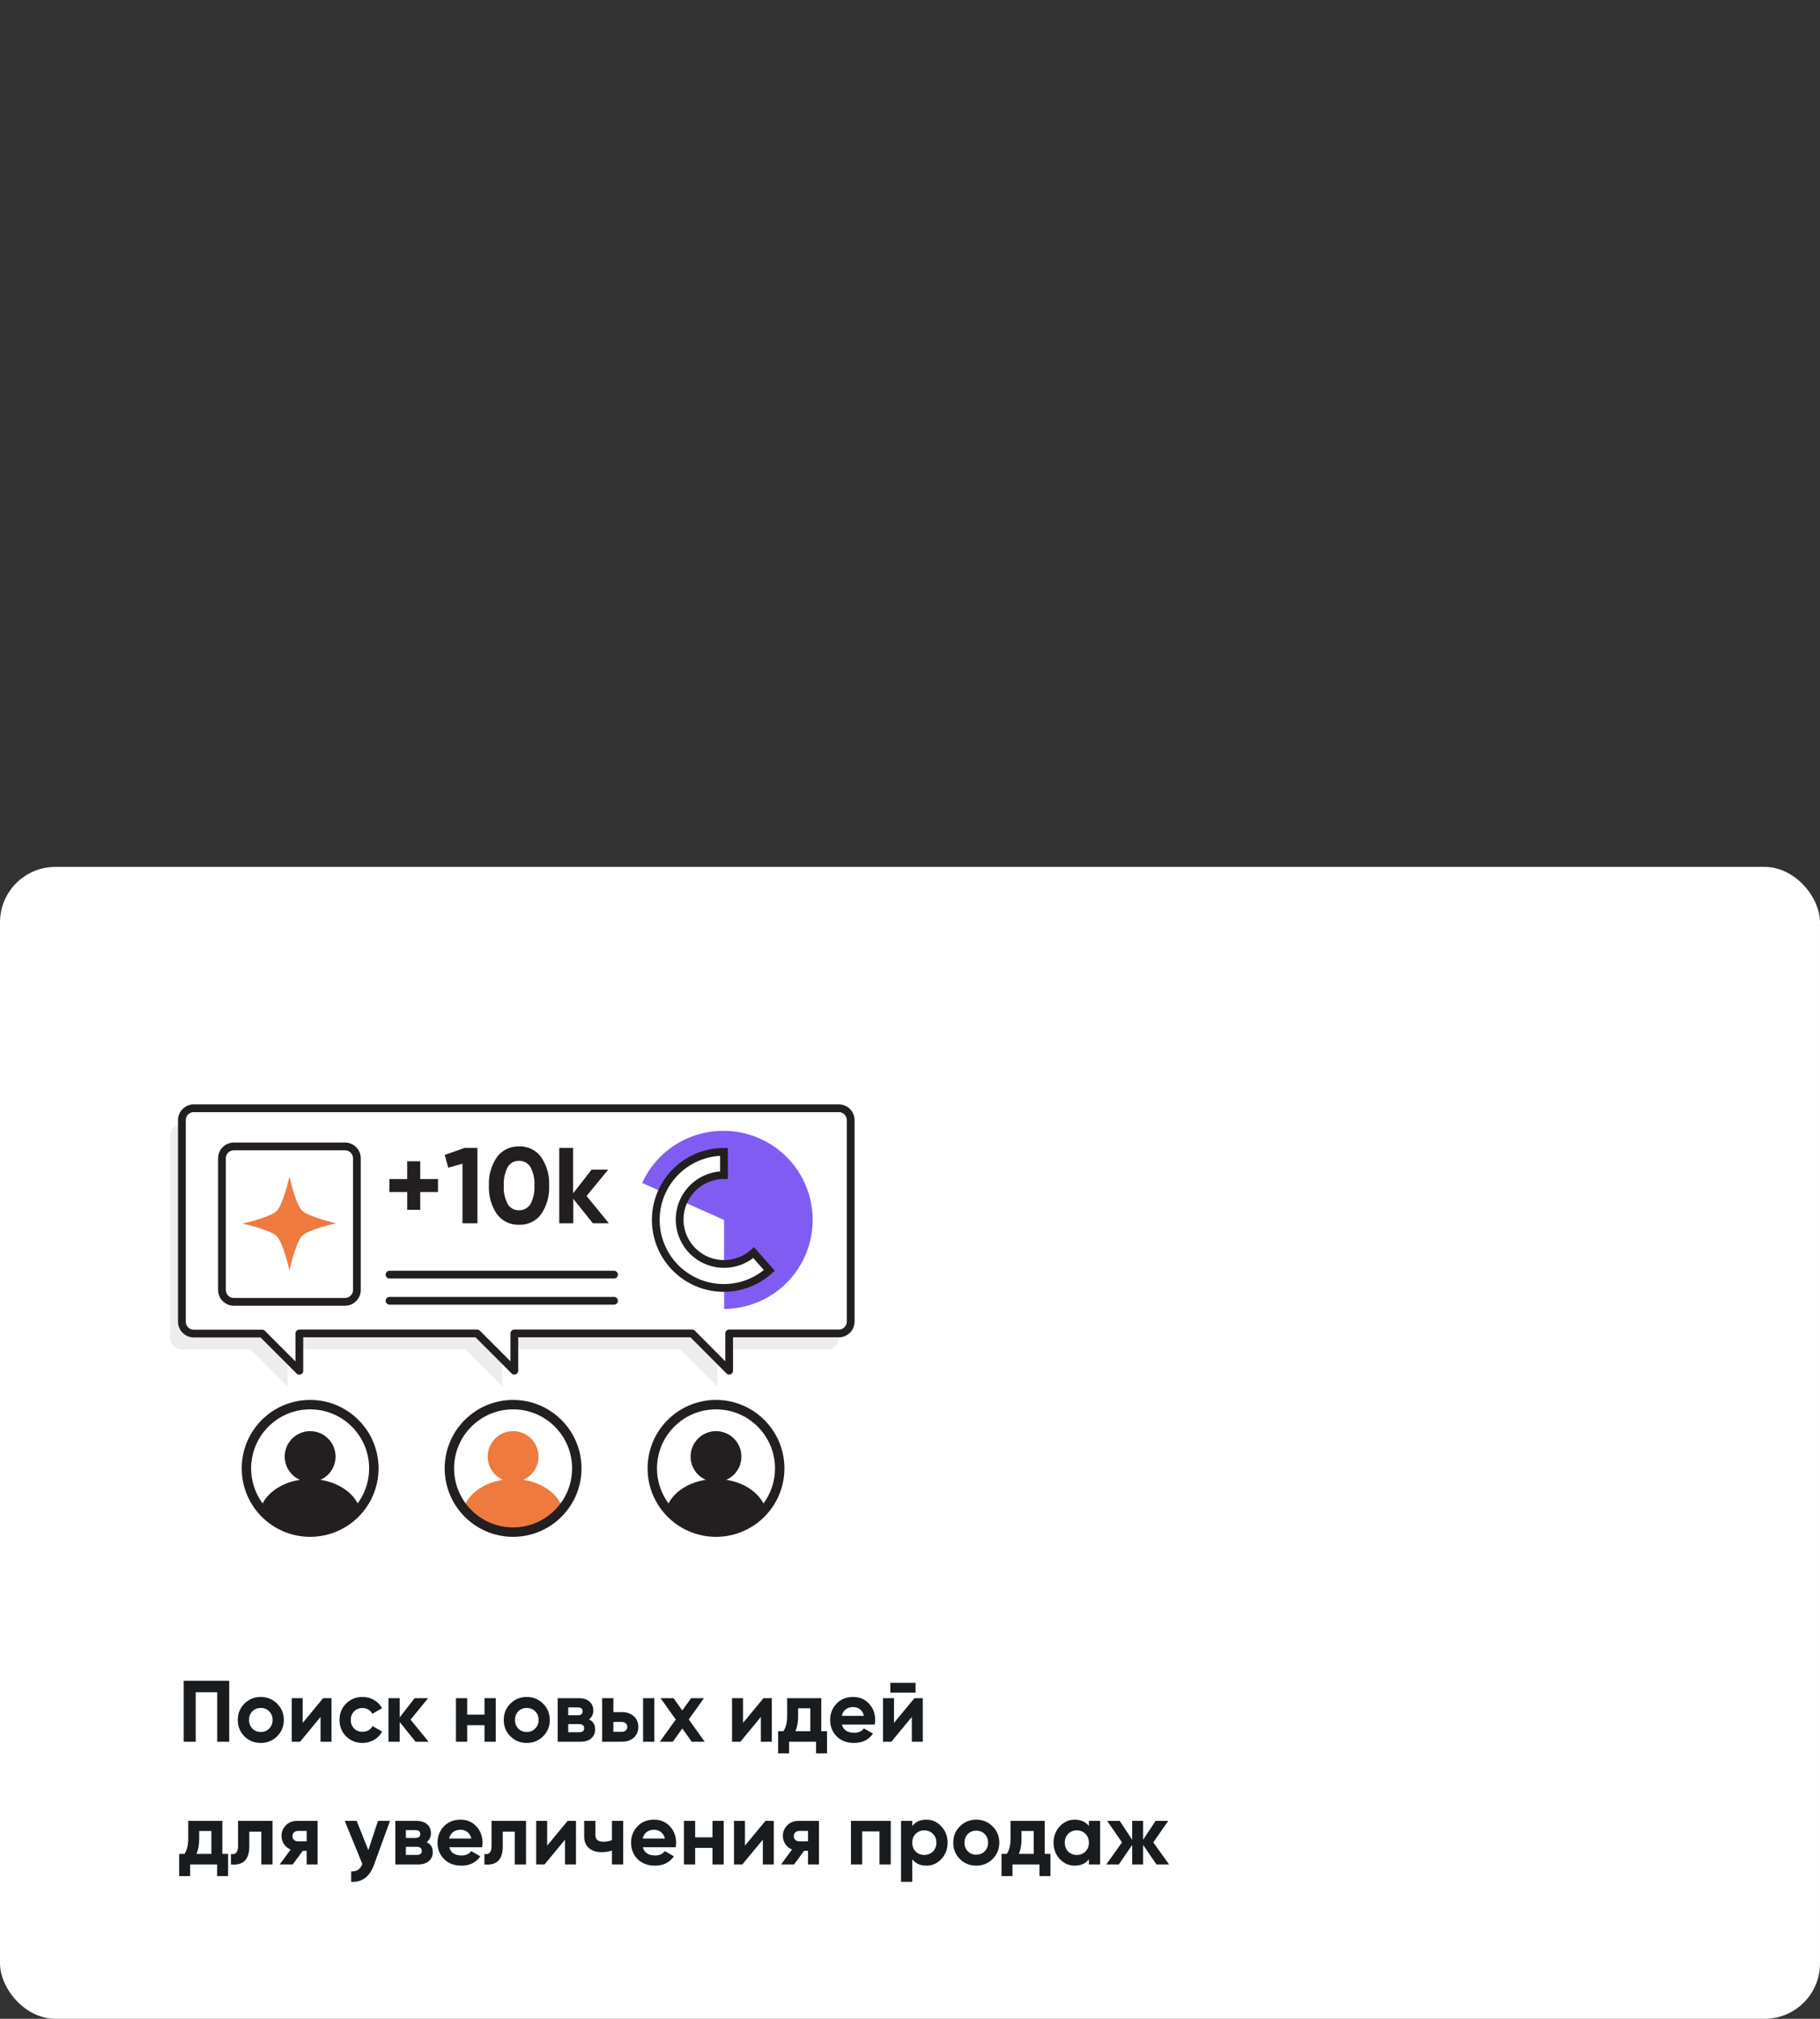 <?xml version="1.0" encoding="UTF-8"?> <svg xmlns="http://www.w3.org/2000/svg" width="460" height="510" viewBox="0 0 460 510" fill="none"><rect x="0" y="0" width="460" height="510" fill="#333333" stroke="none"/> <rect y="219" width="460" height="291" rx="14" fill="white"></rect> <path d="M46.43 424.6H57.936V440H54.9V427.504H49.466V440H46.43V424.6ZM70.043 438.636C68.928 439.751 67.55 440.308 65.907 440.308C64.264 440.308 62.886 439.751 61.771 438.636C60.656 437.521 60.099 436.143 60.099 434.5C60.099 432.872 60.656 431.501 61.771 430.386C62.9 429.257 64.279 428.692 65.907 428.692C67.535 428.692 68.914 429.257 70.043 430.386C71.172 431.515 71.737 432.887 71.737 434.5C71.737 436.128 71.172 437.507 70.043 438.636ZM63.773 436.678C64.345 437.25 65.056 437.536 65.907 437.536C66.758 437.536 67.469 437.25 68.041 436.678C68.613 436.106 68.899 435.38 68.899 434.5C68.899 433.62 68.613 432.894 68.041 432.322C67.469 431.75 66.758 431.464 65.907 431.464C65.056 431.464 64.345 431.75 63.773 432.322C63.216 432.909 62.937 433.635 62.937 434.5C62.937 435.365 63.216 436.091 63.773 436.678ZM76.505 435.248L81.675 429H83.787V440H81.016V433.752L75.846 440H73.734V429H76.505V435.248ZM91.624 440.308C89.966 440.308 88.581 439.751 87.466 438.636C86.366 437.521 85.816 436.143 85.816 434.5C85.816 432.857 86.366 431.479 87.466 430.364C88.581 429.249 89.966 428.692 91.624 428.692C92.695 428.692 93.67 428.949 94.55 429.462C95.43 429.975 96.097 430.665 96.552 431.53L94.11 432.96C93.89 432.505 93.552 432.146 93.098 431.882C92.658 431.618 92.159 431.486 91.602 431.486C90.751 431.486 90.047 431.772 89.49 432.344C88.933 432.901 88.654 433.62 88.654 434.5C88.654 435.351 88.933 436.069 89.49 436.656C90.047 437.213 90.751 437.492 91.602 437.492C92.174 437.492 92.68 437.367 93.12 437.118C93.575 436.854 93.912 436.495 94.132 436.04L96.596 437.448C96.112 438.328 95.422 439.025 94.528 439.538C93.648 440.051 92.68 440.308 91.624 440.308ZM103.771 434.434L108.325 440H105.025L101.021 435.006V440H98.183V429H101.021V433.84L104.805 429H108.193L103.771 434.434ZM122.457 433.158V429H125.295V440H122.457V435.82H118.079V440H115.241V429H118.079V433.158H122.457ZM137.268 438.636C136.153 439.751 134.774 440.308 133.132 440.308C131.489 440.308 130.11 439.751 128.996 438.636C127.881 437.521 127.324 436.143 127.324 434.5C127.324 432.872 127.881 431.501 128.996 430.386C130.125 429.257 131.504 428.692 133.132 428.692C134.76 428.692 136.138 429.257 137.268 430.386C138.397 431.515 138.962 432.887 138.962 434.5C138.962 436.128 138.397 437.507 137.268 438.636ZM130.998 436.678C131.57 437.25 132.281 437.536 133.132 437.536C133.982 437.536 134.694 437.25 135.266 436.678C135.838 436.106 136.124 435.38 136.124 434.5C136.124 433.62 135.838 432.894 135.266 432.322C134.694 431.75 133.982 431.464 133.132 431.464C132.281 431.464 131.57 431.75 130.998 432.322C130.44 432.909 130.162 433.635 130.162 434.5C130.162 435.365 130.44 436.091 130.998 436.678ZM148.878 434.368C149.905 434.867 150.418 435.703 150.418 436.876C150.418 437.815 150.095 438.57 149.45 439.142C148.805 439.714 147.903 440 146.744 440H140.958V429H146.304C147.448 429 148.343 429.286 148.988 429.858C149.633 430.415 149.956 431.163 149.956 432.102C149.956 433.07 149.597 433.825 148.878 434.368ZM146.04 431.332H143.62V433.312H146.04C146.847 433.312 147.25 432.982 147.25 432.322C147.25 431.662 146.847 431.332 146.04 431.332ZM143.62 437.602H146.414C147.235 437.602 147.646 437.25 147.646 436.546C147.646 436.238 147.536 435.996 147.316 435.82C147.096 435.644 146.795 435.556 146.414 435.556H143.62V437.602ZM155.032 432.52H157.166C158.413 432.52 159.418 432.865 160.18 433.554C160.943 434.229 161.324 435.131 161.324 436.26C161.324 437.389 160.943 438.299 160.18 438.988C159.418 439.663 158.413 440 157.166 440H152.194V429H155.032V432.52ZM162.534 440V429H165.372V440H162.534ZM155.032 437.492H157.188C157.584 437.492 157.907 437.382 158.156 437.162C158.42 436.927 158.552 436.627 158.552 436.26C158.552 435.893 158.42 435.593 158.156 435.358C157.907 435.123 157.584 435.006 157.188 435.006H155.032V437.492ZM174.08 434.368L178.106 440H174.828L172.452 436.656L170.054 440H166.776L170.802 434.39L166.952 429H170.23L172.452 432.102L174.674 429H177.93L174.08 434.368ZM187.795 435.248L192.965 429H195.077V440H192.305V433.752L187.135 440H185.023V429H187.795V435.248ZM207.577 429V437.338H209.029V442.948H206.257V440H199.437V442.948H196.665V437.338H198.007C198.638 436.399 198.953 435.101 198.953 433.444V429H207.577ZM201.043 437.338H204.805V431.552H201.725V433.444C201.725 435.028 201.498 436.326 201.043 437.338ZM221.088 435.666H212.794C213.16 437.045 214.194 437.734 215.896 437.734C216.981 437.734 217.802 437.367 218.36 436.634L220.648 437.954C219.562 439.523 217.964 440.308 215.852 440.308C214.033 440.308 212.574 439.758 211.474 438.658C210.374 437.558 209.824 436.172 209.824 434.5C209.824 432.857 210.366 431.479 211.452 430.364C212.522 429.249 213.916 428.692 215.632 428.692C217.26 428.692 218.587 429.249 219.614 430.364C220.67 431.479 221.198 432.857 221.198 434.5C221.198 434.808 221.161 435.197 221.088 435.666ZM212.75 433.466H218.36C218.198 432.747 217.868 432.197 217.37 431.816C216.886 431.435 216.306 431.244 215.632 431.244C214.869 431.244 214.238 431.442 213.74 431.838C213.241 432.219 212.911 432.762 212.75 433.466ZM231.407 427.592H225.027V425.128H231.407V427.592ZM225.951 435.248L231.121 429H233.233V440H230.461V433.752L225.291 440H223.179V429H225.951V435.248ZM56.198 460V468.338H57.65V473.948H54.878V471H48.058V473.948H45.286V468.338H46.628C47.259 467.399 47.574 466.101 47.574 464.444V460H56.198ZM49.664 468.338H53.426V462.552H50.346V464.444C50.346 466.028 50.119 467.326 49.664 468.338ZM60.172 460H68.884V471H66.046V462.728H63.01V466.402C63.01 469.79 61.463 471.323 58.368 471V468.338C58.955 468.485 59.402 468.382 59.71 468.03C60.018 467.678 60.172 467.084 60.172 466.248V460ZM75.13 460H80.278V471H77.506V467.568H76.516L73.986 471H70.708L73.458 467.238C72.754 466.945 72.189 466.483 71.764 465.852C71.353 465.221 71.148 464.532 71.148 463.784C71.148 462.772 71.515 461.885 72.248 461.122C72.967 460.374 73.927 460 75.13 460ZM77.506 462.53H75.35C74.939 462.53 74.595 462.655 74.316 462.904C74.052 463.153 73.92 463.476 73.92 463.872C73.92 464.268 74.052 464.583 74.316 464.818C74.595 465.053 74.939 465.17 75.35 465.17H77.506V462.53ZM93.094 467.392L95.536 460H98.572L94.568 471C93.454 474.095 91.518 475.561 88.76 475.4V472.76C89.508 472.775 90.095 472.635 90.52 472.342C90.96 472.049 91.312 471.557 91.576 470.868L87.132 460H90.146L93.094 467.392ZM107.843 465.368C108.87 465.867 109.383 466.703 109.383 467.876C109.383 468.815 109.06 469.57 108.415 470.142C107.77 470.714 106.868 471 105.709 471H99.923V460H105.269C106.413 460 107.308 460.286 107.953 460.858C108.598 461.415 108.921 462.163 108.921 463.102C108.921 464.07 108.562 464.825 107.843 465.368ZM105.005 462.332H102.585V464.312H105.005C105.812 464.312 106.215 463.982 106.215 463.322C106.215 462.662 105.812 462.332 105.005 462.332ZM102.585 468.602H105.379C106.2 468.602 106.611 468.25 106.611 467.546C106.611 467.238 106.501 466.996 106.281 466.82C106.061 466.644 105.76 466.556 105.379 466.556H102.585V468.602ZM121.851 466.666H113.557C113.924 468.045 114.958 468.734 116.659 468.734C117.745 468.734 118.566 468.367 119.123 467.634L121.411 468.954C120.326 470.523 118.727 471.308 116.615 471.308C114.797 471.308 113.337 470.758 112.237 469.658C111.137 468.558 110.587 467.172 110.587 465.5C110.587 463.857 111.13 462.479 112.215 461.364C113.286 460.249 114.679 459.692 116.395 459.692C118.023 459.692 119.351 460.249 120.377 461.364C121.433 462.479 121.961 463.857 121.961 465.5C121.961 465.808 121.925 466.197 121.851 466.666ZM113.513 464.466H119.123C118.962 463.747 118.632 463.197 118.133 462.816C117.649 462.435 117.07 462.244 116.395 462.244C115.633 462.244 115.002 462.442 114.503 462.838C114.005 463.219 113.675 463.762 113.513 464.466ZM124.239 460H132.951V471H130.113V462.728H127.077V466.402C127.077 469.79 125.53 471.323 122.435 471V468.338C123.022 468.485 123.469 468.382 123.777 468.03C124.085 467.678 124.239 467.084 124.239 466.248V460ZM138.295 466.248L143.465 460H145.577V471H142.805V464.752L137.635 471H135.523V460H138.295V466.248ZM154.667 464.84V460H157.505V471H154.667V467.502C153.846 467.766 152.973 467.898 152.049 467.898C150.7 467.898 149.629 467.553 148.837 466.864C148.045 466.175 147.649 465.199 147.649 463.938V460H150.487V463.608C150.487 464.708 151.169 465.258 152.533 465.258C153.34 465.258 154.051 465.119 154.667 464.84ZM170.771 466.666H162.477C162.844 468.045 163.878 468.734 165.579 468.734C166.665 468.734 167.486 468.367 168.043 467.634L170.331 468.954C169.246 470.523 167.647 471.308 165.535 471.308C163.717 471.308 162.257 470.758 161.157 469.658C160.057 468.558 159.507 467.172 159.507 465.5C159.507 463.857 160.05 462.479 161.135 461.364C162.206 460.249 163.599 459.692 165.315 459.692C166.943 459.692 168.271 460.249 169.297 461.364C170.353 462.479 170.881 463.857 170.881 465.5C170.881 465.808 170.845 466.197 170.771 466.666ZM162.433 464.466H168.043C167.882 463.747 167.552 463.197 167.053 462.816C166.569 462.435 165.99 462.244 165.315 462.244C164.553 462.244 163.922 462.442 163.423 462.838C162.925 463.219 162.595 463.762 162.433 464.466ZM180.078 464.158V460H182.916V471H180.078V466.82H175.7V471H172.862V460H175.7V464.158H180.078ZM188.289 466.248L193.459 460H195.571V471H192.799V464.752L187.629 471H185.517V460H188.289V466.248ZM201.845 460H206.993V471H204.221V467.568H203.231L200.701 471H197.423L200.173 467.238C199.469 466.945 198.904 466.483 198.479 465.852C198.068 465.221 197.863 464.532 197.863 463.784C197.863 462.772 198.23 461.885 198.963 461.122C199.682 460.374 200.642 460 201.845 460ZM204.221 462.53H202.065C201.654 462.53 201.31 462.655 201.031 462.904C200.767 463.153 200.635 463.476 200.635 463.872C200.635 464.268 200.767 464.583 201.031 464.818C201.31 465.053 201.654 465.17 202.065 465.17H204.221V462.53ZM215.079 460H225.133V471H222.295V462.662H217.917V471H215.079V460ZM234.136 459.692C235.617 459.692 236.878 460.257 237.92 461.386C238.976 462.515 239.504 463.887 239.504 465.5C239.504 467.143 238.976 468.521 237.92 469.636C236.893 470.751 235.632 471.308 234.136 471.308C232.596 471.308 231.408 470.773 230.572 469.702V475.4H227.734V460H230.572V461.298C231.408 460.227 232.596 459.692 234.136 459.692ZM231.43 467.744C232.002 468.316 232.728 468.602 233.608 468.602C234.488 468.602 235.214 468.316 235.786 467.744C236.372 467.157 236.666 466.409 236.666 465.5C236.666 464.591 236.372 463.85 235.786 463.278C235.214 462.691 234.488 462.398 233.608 462.398C232.728 462.398 232.002 462.691 231.43 463.278C230.858 463.85 230.572 464.591 230.572 465.5C230.572 466.409 230.858 467.157 231.43 467.744ZM250.877 469.636C249.762 470.751 248.384 471.308 246.741 471.308C245.098 471.308 243.72 470.751 242.605 469.636C241.49 468.521 240.933 467.143 240.933 465.5C240.933 463.872 241.49 462.501 242.605 461.386C243.734 460.257 245.113 459.692 246.741 459.692C248.369 459.692 249.748 460.257 250.877 461.386C252.006 462.515 252.571 463.887 252.571 465.5C252.571 467.128 252.006 468.507 250.877 469.636ZM244.607 467.678C245.179 468.25 245.89 468.536 246.741 468.536C247.592 468.536 248.303 468.25 248.875 467.678C249.447 467.106 249.733 466.38 249.733 465.5C249.733 464.62 249.447 463.894 248.875 463.322C248.303 462.75 247.592 462.464 246.741 462.464C245.89 462.464 245.179 462.75 244.607 463.322C244.05 463.909 243.771 464.635 243.771 465.5C243.771 466.365 244.05 467.091 244.607 467.678ZM264.038 460V468.338H265.49V473.948H262.718V471H255.898V473.948H253.126V468.338H254.468C255.099 467.399 255.414 466.101 255.414 464.444V460H264.038ZM257.504 468.338H261.266V462.552H258.186V464.444C258.186 466.028 257.959 467.326 257.504 468.338ZM275.217 461.298V460H278.055V471H275.217V469.702C274.366 470.773 273.171 471.308 271.631 471.308C270.164 471.308 268.903 470.751 267.847 469.636C266.805 468.507 266.285 467.128 266.285 465.5C266.285 463.887 266.805 462.515 267.847 461.386C268.903 460.257 270.164 459.692 271.631 459.692C273.171 459.692 274.366 460.227 275.217 461.298ZM269.981 467.744C270.553 468.316 271.279 468.602 272.159 468.602C273.039 468.602 273.765 468.316 274.337 467.744C274.923 467.157 275.217 466.409 275.217 465.5C275.217 464.591 274.923 463.85 274.337 463.278C273.765 462.691 273.039 462.398 272.159 462.398C271.279 462.398 270.553 462.691 269.981 463.278C269.409 463.85 269.123 464.591 269.123 465.5C269.123 466.409 269.409 467.157 269.981 467.744ZM291.496 465.434L295.478 471H292.288L288.922 466.072V471H286.15V466.072L282.784 471H279.616L283.576 465.434L279.836 460H283.004L286.15 464.774V460H288.922V464.774L292.068 460H295.258L291.496 465.434Z" fill="#191C1F"></path> <path d="M78.385 387.049C87.278 387.049 94.486 379.84 94.486 370.948C94.486 362.056 87.278 354.847 78.385 354.847C69.493 354.847 62.284 362.056 62.284 370.948C62.284 379.84 69.493 387.049 78.385 387.049Z" stroke="#231F20" stroke-width="2.381" stroke-miterlimit="10" stroke-linecap="round"></path> <path d="M78.385 374.393C81.934 374.393 84.811 371.516 84.811 367.967C84.811 364.419 81.934 361.542 78.385 361.542C74.837 361.542 71.96 364.419 71.96 367.967C71.96 371.516 74.837 374.393 78.385 374.393Z" fill="#231F20"></path> <path d="M129.683 374.393C133.232 374.393 136.109 371.516 136.109 367.967C136.109 364.419 133.232 361.542 129.683 361.542C126.135 361.542 123.258 364.419 123.258 367.967C123.258 371.516 126.135 374.393 129.683 374.393Z" fill="#EE7A3F"></path> <path d="M129.683 387.049C132.091 387.043 134.467 386.493 136.633 385.44C138.798 384.387 140.698 382.858 142.19 380.968C140.782 376.759 135.734 373.644 129.683 373.644C123.632 373.644 118.585 376.759 117.162 380.968C118.656 382.86 120.558 384.389 122.727 385.442C124.895 386.495 127.273 387.044 129.683 387.049Z" fill="#EE7A3F"></path> <path d="M78.385 387.049C80.796 387.044 83.174 386.495 85.342 385.442C87.51 384.389 89.412 382.86 90.907 380.968C89.484 376.759 84.436 373.644 78.385 373.644C72.334 373.644 67.287 376.759 65.879 380.968C67.371 382.858 69.27 384.387 71.436 385.44C73.602 386.493 75.977 387.043 78.385 387.049Z" fill="#231F20"></path> <path d="M129.683 387.049C138.575 387.049 145.784 379.84 145.784 370.948C145.784 362.056 138.575 354.847 129.683 354.847C120.791 354.847 113.582 362.056 113.582 370.948C113.582 379.84 120.791 387.049 129.683 387.049Z" stroke="#231F20" stroke-width="2.381" stroke-miterlimit="10" stroke-linecap="round"></path> <path d="M180.967 387.049C189.86 387.049 197.068 379.84 197.068 370.948C197.068 362.056 189.86 354.847 180.967 354.847C172.075 354.847 164.866 362.056 164.866 370.948C164.866 379.84 172.075 387.049 180.967 387.049Z" stroke="#231F20" stroke-width="2.381" stroke-miterlimit="10" stroke-linecap="round"></path> <path d="M180.967 374.393C184.516 374.393 187.393 371.516 187.393 367.967C187.393 364.419 184.516 361.542 180.967 361.542C177.419 361.542 174.542 364.419 174.542 367.967C174.542 371.516 177.419 374.393 180.967 374.393Z" fill="#231F20"></path> <path d="M209.042 284H45.995C45.201 284 44.439 284.316 43.877 284.877C43.316 285.439 43 286.201 43 286.996V337.92C43 338.714 43.316 339.476 43.877 340.038C44.439 340.6 45.201 340.915 45.995 340.915H63.28L72.686 350.321V340.885H117.619L127.025 350.291V340.885H171.958L181.319 350.291V340.885H209.042C209.837 340.885 210.599 340.57 211.161 340.008C211.722 339.446 212.038 338.684 212.038 337.89V286.966C212.03 286.176 211.711 285.422 211.15 284.867C210.589 284.311 209.832 284 209.042 284Z" fill="#EDEDED"></path> <path d="M180.967 387.049C183.378 387.044 185.756 386.495 187.924 385.442C190.092 384.389 191.995 382.86 193.489 380.968C191.991 376.759 187.033 373.644 180.967 373.644C174.901 373.644 169.869 376.759 168.461 380.968C169.953 382.858 171.852 384.387 174.018 385.44C176.184 386.493 178.559 387.043 180.967 387.049Z" fill="#231F20"></path> <path d="M212.016 279.974H48.969C48.175 279.974 47.413 280.289 46.851 280.851C46.289 281.413 45.974 282.175 45.974 282.969V333.893C45.974 334.688 46.289 335.45 46.851 336.011C47.413 336.573 48.175 336.889 48.969 336.889H66.253L75.659 346.295V336.859H120.592L129.998 346.265V336.859H174.931L184.292 346.265V336.859H212.016C212.81 336.859 213.572 336.543 214.134 335.981C214.696 335.42 215.012 334.658 215.012 333.863V282.939C215.004 282.15 214.685 281.396 214.124 280.84C213.563 280.285 212.805 279.974 212.016 279.974Z" fill="white" stroke="#231F20" stroke-width="1.962" stroke-linecap="round" stroke-linejoin="round"></path> <path d="M182.794 285.68C178.517 285.673 174.327 286.887 170.716 289.179C167.105 291.472 164.223 294.747 162.41 298.621L162.305 298.845L167.307 301.077C168.67 298.062 170.875 295.505 173.657 293.714C176.44 291.923 179.68 290.974 182.989 290.982V296.973C180.823 296.972 178.703 297.598 176.885 298.776C175.067 299.953 173.629 301.631 172.744 303.608L183.004 308.206V319.425C185.769 319.423 188.437 318.399 190.493 316.549L194.477 321.042C191.332 323.872 187.249 325.435 183.019 325.431V330.673C188.985 330.643 194.695 328.244 198.893 324.005C203.091 319.765 205.433 314.031 205.403 308.064C205.373 302.098 202.974 296.388 198.734 292.19C194.494 287.992 188.761 285.65 182.794 285.68Z" fill="#815CF3"></path> <path d="M190.477 316.444C189.123 317.657 187.493 318.523 185.73 318.966C183.966 319.41 182.121 319.418 180.354 318.99C178.586 318.562 176.95 317.711 175.584 316.51C174.219 315.309 173.166 313.793 172.516 312.095C171.867 310.397 171.639 308.566 171.854 306.76C172.07 304.954 172.72 303.228 173.751 301.73C174.781 300.231 176.161 299.006 177.77 298.159C179.379 297.312 181.17 296.869 182.989 296.868V290.982C180.196 290.974 177.443 291.646 174.968 292.94C172.494 294.235 170.371 296.113 168.785 298.411C167.199 300.71 166.197 303.36 165.865 306.133C165.533 308.906 165.882 311.718 166.881 314.326C167.879 316.934 169.499 319.26 171.598 321.102C173.697 322.944 176.214 324.246 178.93 324.897C181.645 325.548 184.479 325.528 187.185 324.838C189.891 324.148 192.389 322.809 194.461 320.938L190.477 316.444Z" stroke="#231F20" stroke-width="1.962" stroke-miterlimit="10" stroke-linecap="round"></path> <path d="M98.455 322.001H155.19" stroke="#231F20" stroke-width="1.962" stroke-linecap="round" stroke-linejoin="round"></path> <path d="M98.455 328.606H155.19" stroke="#231F20" stroke-width="1.962" stroke-linecap="round" stroke-linejoin="round"></path> <path d="M87.207 289.619H59.094C57.44 289.619 56.099 290.96 56.099 292.615V325.88C56.099 327.534 57.44 328.876 59.094 328.876H87.207C88.862 328.876 90.203 327.534 90.203 325.88V292.615C90.203 290.96 88.862 289.619 87.207 289.619Z" stroke="#231F20" stroke-width="1.962" stroke-miterlimit="10" stroke-linecap="round"></path> <path d="M73.158 297.183C73.158 297.183 74.656 304.192 76.348 305.825C78.041 307.458 84.99 309.03 84.99 309.03C84.99 309.03 77.981 310.528 76.348 312.22C74.716 313.913 73.158 320.937 73.158 320.937C73.158 320.937 71.585 313.928 69.953 312.295C68.32 310.663 61.31 309.105 61.31 309.105C61.31 309.105 68.32 307.532 69.953 305.9C71.585 304.267 73.158 297.183 73.158 297.183Z" fill="#EE7A3F"></path> <path d="M106.213 297.857H110.706V301.137H106.213V305.63H102.918V301.137H98.425V297.857H102.918V293.364H106.213V297.857Z" fill="#231F20"></path> <path d="M112.399 291.761L117.402 289.994H120.667V309.03H116.893V293.978L113.298 294.981L112.399 291.761Z" fill="#231F20"></path> <path d="M131.182 309.405C130.099 309.446 129.023 309.221 128.046 308.752C127.07 308.282 126.223 307.58 125.58 306.709C124.159 304.583 123.456 302.059 123.573 299.505C123.452 296.959 124.156 294.443 125.58 292.33C126.221 291.455 127.067 290.75 128.043 290.277C129.02 289.805 130.097 289.579 131.182 289.619C132.267 289.568 133.349 289.789 134.327 290.263C135.305 290.736 136.15 291.447 136.783 292.33C138.213 294.44 138.918 296.959 138.79 299.505C138.918 302.06 138.213 304.587 136.783 306.709C136.146 307.587 135.301 308.294 134.323 308.764C133.345 309.235 132.266 309.455 131.182 309.405ZM135.076 299.505C135.168 297.896 134.827 296.293 134.087 294.861C133.793 294.357 133.367 293.941 132.856 293.659C132.344 293.377 131.765 293.239 131.182 293.259C130.602 293.238 130.027 293.376 129.52 293.658C129.013 293.941 128.593 294.357 128.306 294.861C127.571 296.294 127.235 297.898 127.332 299.505C127.231 301.112 127.567 302.717 128.306 304.148C128.594 304.65 129.014 305.064 129.521 305.344C130.028 305.624 130.603 305.76 131.182 305.735C131.765 305.755 132.344 305.617 132.856 305.335C133.367 305.053 133.793 304.637 134.087 304.133C134.83 302.708 135.172 301.108 135.076 299.505Z" fill="#231F20"></path> <path d="M148.256 302.14L153.888 309.03H149.844L144.901 302.859V309.03H141.352V289.994H144.856V301.466L149.529 295.475H153.723L148.256 302.14Z" fill="#231F20"></path> </svg> 